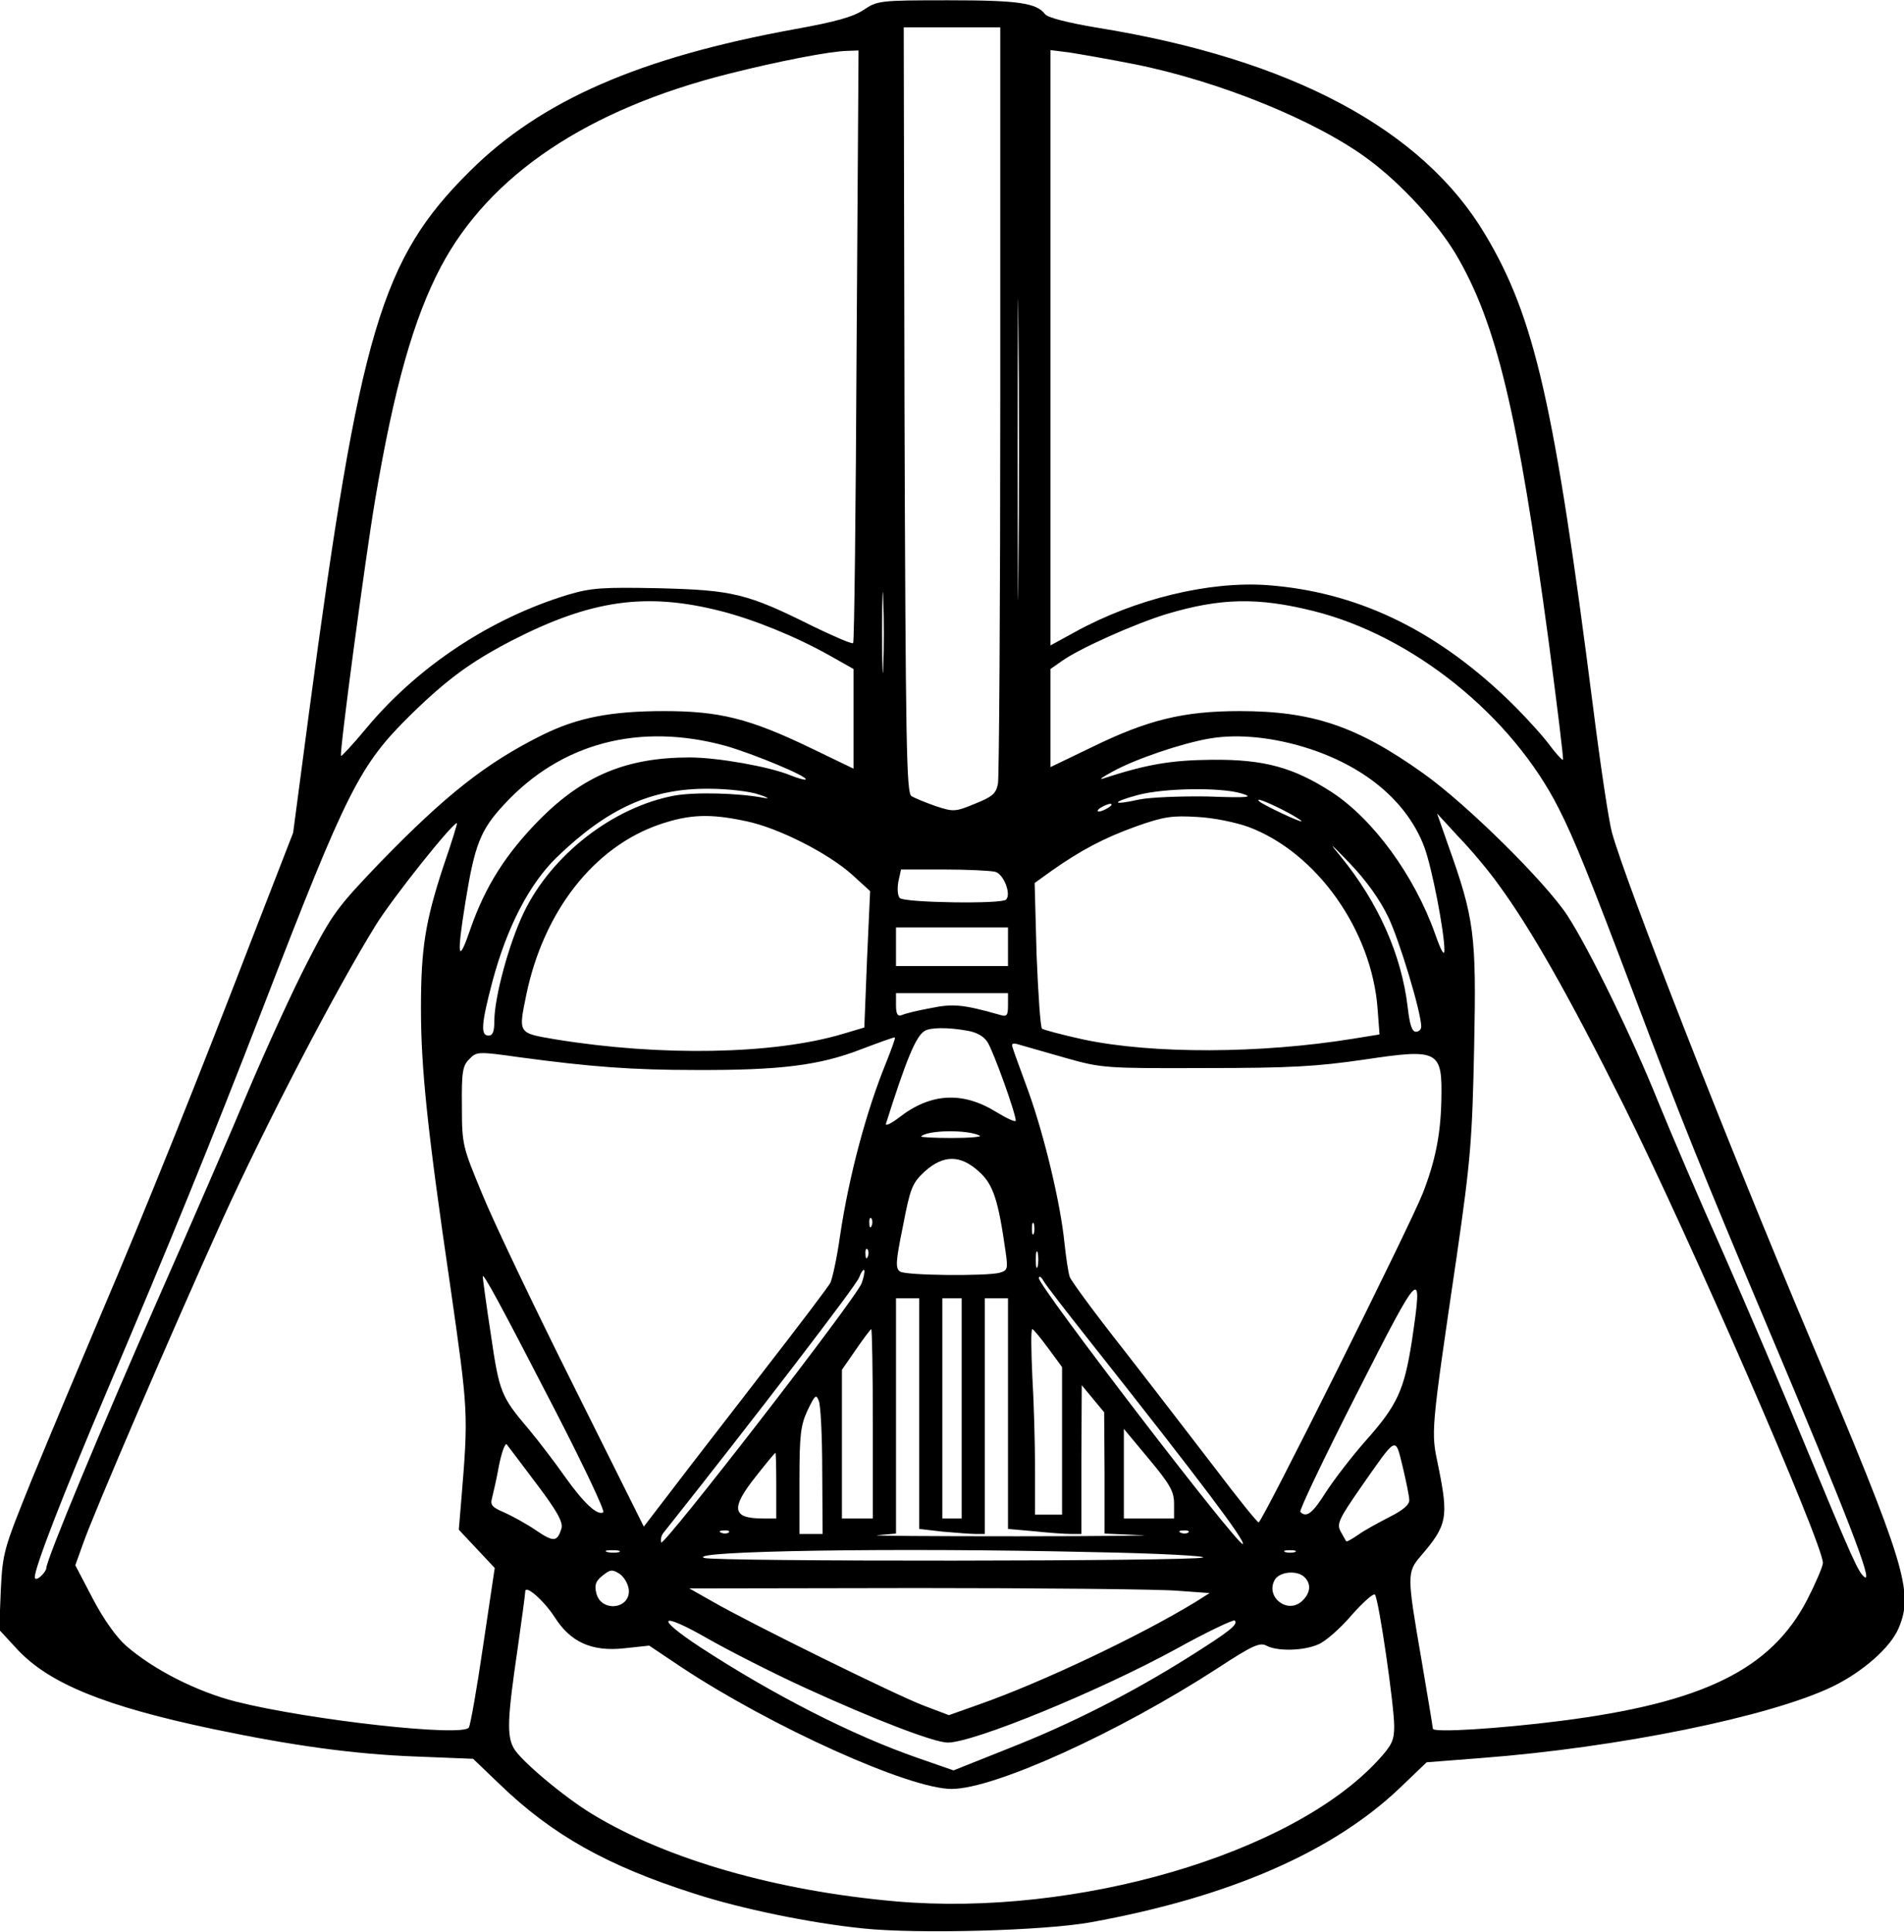<?xml version="1.0" encoding="UTF-8" standalone="yes"?>
<svg version="1.0" xmlns="http://www.w3.org/2000/svg" width="492.865" height="500" viewBox="0 0 493 500" preserveAspectRatio="xMidYMid meet">
  <g transform="translate(0,500) scale(0.1,-0.1)" fill="#000000" stroke="none">
    <path d="M2236 4975 c-27 -18 -73 -31 -179 -50 -400 -73 -656 -184 -840 -367
-230 -228 -285 -413 -417 -1403 l-41 -310 -101 -260 c-145 -377 -281 -716
-398 -990 -56 -132 -136 -323 -178 -425 -73 -181 -75 -187 -80 -287 l-4 -101
48 -52 c82 -87 225 -146 506 -205 205 -43 365 -65 523 -71 l150 -6 70 -67
c135 -130 277 -210 503 -282 120 -39 299 -76 436 -90 141 -15 471 -6 591 16
358 65 626 182 800 348 l69 66 141 11 c355 27 748 107 910 185 78 38 150 101
171 151 40 94 18 164 -231 754 -212 502 -475 1175 -511 1305 -8 28 -30 174
-49 325 -100 783 -151 1009 -279 1223 -162 273 -503 455 -1005 536 -77 13
-128 26 -135 35 -22 29 -69 36 -250 36 -179 0 -184 -1 -220 -25z m354 -1009
c0 -530 -3 -977 -6 -994 -5 -26 -15 -34 -60 -52 -51 -21 -55 -21 -101 -6 -26
9 -55 21 -63 26 -13 8 -15 132 -18 1000 l-2 990 125 0 125 0 0 -964z m-372
139 c-2 -421 -6 -767 -9 -769 -3 -3 -49 17 -103 43 -172 86 -208 94 -399 99
-148 3 -176 1 -237 -17 -200 -61 -388 -185 -522 -346 -34 -41 -64 -73 -65 -71
-5 5 63 513 88 661 49 291 100 472 171 606 126 237 379 407 746 499 127 32
260 58 306 59 l29 1 -5 -765z m717 730 c222 -44 477 -148 611 -249 84 -63 175
-162 224 -244 105 -178 160 -409 240 -1002 22 -167 39 -304 37 -306 -2 -2 -20
18 -40 45 -21 27 -70 80 -110 118 -188 178 -388 272 -615 289 -151 11 -344
-36 -498 -121 l-64 -35 0 771 0 770 48 -6 c26 -4 101 -17 167 -30z m-298
-1312 c-1 -175 -2 -34 -2 312 0 347 1 490 2 318 2 -171 2 -455 0 -630z m-350
-246 c-1 -45 -3 -5 -3 88 0 94 2 130 3 82 2 -48 2 -125 0 -170z m-421 142 c83
-21 193 -65 282 -115 l62 -35 0 -129 0 -129 -112 54 c-158 76 -236 95 -378 95
-139 0 -225 -17 -316 -62 -145 -72 -250 -155 -420 -330 -111 -116 -124 -133
-187 -256 -38 -73 -106 -222 -152 -330 -45 -108 -151 -352 -235 -542 -146
-331 -290 -677 -290 -698 0 -5 -7 -15 -15 -22 -9 -8 -15 -8 -15 -2 0 25 71
209 187 482 168 396 262 626 405 995 217 562 249 625 381 755 95 93 157 138
263 193 205 105 347 125 540 76z m1535 0 c257 -64 514 -271 635 -511 40 -78
82 -183 198 -490 113 -300 179 -464 339 -843 210 -497 280 -678 254 -656 -16
13 -31 47 -153 341 -53 129 -148 352 -211 495 -64 143 -140 321 -170 395 -66
164 -177 392 -234 480 -56 86 -261 289 -374 369 -171 122 -287 161 -475 161
-146 0 -239 -23 -382 -93 l-108 -52 0 127 0 127 30 21 c45 32 188 96 270 121
140 42 237 44 381 8z m-1522 -349 c73 -21 215 -80 207 -87 -2 -2 -20 3 -40 11
-53 22 -188 46 -260 46 -162 0 -274 -46 -387 -159 -88 -89 -142 -173 -181
-285 -32 -94 -36 -73 -13 69 24 149 39 188 101 254 147 159 350 212 573 151z
m1516 -9 c146 -49 250 -139 293 -253 20 -54 52 -220 52 -267 0 -17 -9 -1 -24
42 -54 152 -161 298 -269 368 -98 63 -173 84 -307 83 -107 -1 -169 -11 -285
-49 -11 -3 1 5 27 19 58 32 179 73 250 85 75 13 170 3 263 -28z m-1430 -117
c22 -7 29 -11 15 -9 -66 13 -181 16 -235 6 -158 -30 -317 -153 -389 -303 -38
-79 -76 -219 -76 -280 0 -27 -4 -38 -15 -38 -21 0 -19 30 10 140 38 142 96
253 167 322 132 127 245 178 393 177 50 0 108 -7 130 -15z m1249 3 c33 -10 21
-12 -87 -8 -70 1 -149 -2 -178 -8 -71 -16 -73 -7 -2 12 69 18 213 20 267 4z
m106 -42 c28 -14 50 -28 50 -30 0 -5 -99 42 -109 51 -12 11 15 1 59 -21z
m-450 5 c-8 -5 -19 -10 -25 -10 -5 0 -3 5 5 10 8 5 20 10 25 10 6 0 3 -5 -5
-10z m-938 -35 c83 -17 213 -83 275 -139 l46 -42 -8 -176 -7 -177 -57 -17
c-179 -53 -470 -58 -741 -14 -100 17 -98 14 -77 117 45 215 175 382 346 440
77 26 130 28 223 8z m1301 -15 c176 -66 319 -267 334 -471 l5 -66 -68 -11
c-240 -39 -520 -40 -699 -2 -55 12 -103 25 -107 28 -4 4 -10 91 -14 192 l-5
185 43 31 c75 53 137 86 221 116 71 25 92 28 157 24 42 -2 100 -14 133 -26z
m647 -149 c83 -113 181 -285 324 -571 171 -343 516 -1135 516 -1185 0 -9 -19
-53 -41 -96 -94 -180 -269 -266 -639 -313 -158 -20 -330 -31 -330 -20 0 5 -14
87 -30 182 -37 214 -37 223 -2 264 70 81 73 101 46 234 -19 90 -20 82 48 544
36 249 40 300 45 540 6 292 1 332 -68 525 l-28 80 57 -62 c32 -33 78 -88 102
-122z m-2732 47 c-47 -143 -58 -212 -58 -368 0 -156 17 -317 76 -719 47 -328
47 -328 28 -558 l-6 -72 46 -49 47 -50 -30 -201 c-16 -110 -33 -206 -37 -212
-15 -25 -412 19 -603 67 -102 26 -214 83 -285 145 -25 22 -59 70 -86 122 l-45
86 19 53 c27 79 238 568 363 844 111 244 292 592 396 760 44 71 198 264 210
264 2 0 -14 -51 -35 -112z m2447 -132 c29 -61 85 -246 85 -283 0 -7 -6 -13
-14 -13 -10 0 -16 19 -21 63 -16 136 -76 271 -173 390 -34 41 -29 37 23 -17
43 -45 78 -94 100 -140z m-1018 118 c22 -6 42 -58 28 -72 -11 -12 -263 -8
-275 4 -6 6 -7 24 -4 42 l7 32 111 0 c61 0 121 -3 133 -6z m33 -194 l0 -50
-145 0 -145 0 0 50 0 50 145 0 145 0 0 -50z m0 -151 c0 -28 -3 -31 -22 -25
-95 27 -121 29 -179 17 -33 -6 -66 -14 -74 -18 -11 -4 -15 3 -15 26 l0 31 145
0 145 0 0 -31z m-107 -66 c25 -4 44 -14 54 -30 15 -23 73 -184 73 -203 0 -5
-22 5 -50 22 -87 54 -170 50 -252 -14 -21 -16 -36 -23 -34 -16 52 164 77 226
100 240 14 9 58 10 109 1z m-209 -84 c-51 -125 -96 -293 -119 -448 -8 -57 -20
-111 -25 -121 -6 -11 -81 -110 -168 -222 -86 -112 -193 -249 -236 -306 l-79
-103 -183 367 c-101 202 -207 424 -235 493 -51 123 -53 128 -53 228 -1 90 2
105 19 122 19 20 23 20 130 5 185 -25 293 -33 455 -33 220 -1 322 12 428 53
48 18 88 33 89 31 2 -1 -9 -31 -23 -66z m466 13 c92 -26 102 -27 360 -26 222
0 289 4 413 22 194 29 202 24 199 -108 -2 -87 -16 -156 -48 -238 -32 -82 -416
-852 -425 -852 -4 0 -55 64 -115 143 -60 78 -166 216 -237 307 -71 90 -132
173 -137 185 -4 11 -10 52 -14 90 -10 99 -51 273 -93 390 -20 55 -39 106 -41
114 -4 11 0 13 19 7 13 -4 67 -19 119 -34z m-223 -201 c6 -3 -26 -6 -72 -6
-46 0 -82 2 -80 4 17 17 121 18 152 2z m-1 -94 c36 -33 49 -73 68 -208 6 -43
5 -47 -16 -53 -36 -9 -241 -7 -257 3 -13 8 -12 25 7 118 19 99 24 111 56 141
49 44 93 44 142 -1z m-279 -139 c-3 -8 -6 -5 -6 6 -1 11 2 17 5 13 3 -3 4 -12
1 -19z m420 -20 c-3 -7 -5 -2 -5 12 0 14 2 19 5 13 2 -7 2 -19 0 -25z m-430
-60 c-3 -8 -6 -5 -6 6 -1 11 2 17 5 13 3 -3 4 -12 1 -19z m440 -25 c-3 -10 -5
-2 -5 17 0 19 2 27 5 18 2 -10 2 -26 0 -35z m-456 -44 c-14 -39 -514 -684
-519 -671 -2 7 0 18 6 25 238 300 498 639 506 660 6 15 12 24 14 19 1 -5 -2
-20 -7 -33z m-790 -336 c71 -138 126 -254 121 -257 -15 -9 -50 23 -99 92 -26
37 -68 92 -93 122 -73 86 -77 96 -99 246 -12 78 -21 146 -21 150 0 13 45 -70
191 -353z m1384 182 c284 -359 400 -513 393 -521 -10 -9 -528 666 -528 688 0
7 6 4 12 -7 6 -11 62 -83 123 -160z m831 6 c-20 -128 -37 -167 -121 -261 -36
-41 -82 -101 -102 -132 -34 -54 -50 -67 -66 -51 -4 3 62 141 146 306 167 329
172 334 143 138z m-1276 -190 l0 -298 61 -7 c34 -3 73 -6 85 -6 l24 0 0 305 0
305 30 0 30 0 0 -299 0 -298 68 -6 c37 -4 79 -7 95 -7 l27 0 0 193 1 192 29
-35 29 -35 1 -157 0 -157 93 -4 c50 -1 -92 -3 -318 -3 -225 0 -389 1 -362 3
l47 4 0 305 0 304 30 0 30 0 0 -299z m110 14 l0 -285 -25 0 -25 0 0 285 0 285
25 0 25 0 0 -285z m-230 -40 l0 -245 -40 0 -40 0 0 192 0 193 36 52 c20 29 38
53 40 53 2 0 4 -110 4 -245z m454 196 l36 -49 0 -191 0 -191 -35 0 -35 0 0
118 c0 66 -3 174 -7 240 -3 67 -4 122 0 122 3 0 21 -22 41 -49z m-585 -318 l1
-163 -30 0 -30 0 0 138 c0 118 3 143 21 182 19 39 22 43 29 25 5 -11 9 -93 9
-182z m911 -85 l0 -38 -65 0 -65 0 0 116 0 116 65 -78 c55 -66 65 -84 65 -116z
m-1651 52 c53 -70 69 -99 65 -115 -11 -36 -20 -37 -67 -5 -25 17 -62 37 -82
46 -31 13 -36 19 -31 37 3 12 12 50 18 84 7 35 16 59 20 55 3 -4 38 -50 77
-102z m2260 -42 c1 -12 -17 -27 -51 -44 -29 -15 -66 -35 -81 -46 -16 -11 -30
-19 -31 -17 -2 2 -8 14 -15 26 -10 19 -4 32 50 110 98 140 91 137 111 57 9
-38 17 -77 17 -86z m-1639 37 l0 -85 -34 0 c-81 0 -85 26 -18 110 26 33 48 60
50 60 1 0 2 -38 2 -85z m-123 -121 c-3 -3 -12 -4 -19 -1 -8 3 -5 6 6 6 11 1
17 -2 13 -5z m1190 0 c-3 -3 -12 -4 -19 -1 -8 3 -5 6 6 6 11 1 17 -2 13 -5z
m-1474 -51 c-7 -2 -21 -2 -30 0 -10 3 -4 5 12 5 17 0 24 -2 18 -5z m1227 0
c167 -3 295 -10 285 -14 -26 -10 -1268 -11 -1292 -1 -45 18 493 27 1007 15z
m523 0 c-7 -2 -19 -2 -25 0 -7 3 -2 5 12 5 14 0 19 -2 13 -5z m-1725 -96 c6
-52 -72 -61 -84 -10 -5 20 -2 31 16 45 20 16 25 17 44 5 12 -8 22 -26 24 -40z
m1750 31 c18 -18 15 -42 -7 -62 -37 -34 -94 10 -71 54 12 23 59 27 78 8z
m-1942 -103 c41 -65 96 -90 180 -81 l65 7 82 -55 c234 -155 591 -316 701 -316
111 0 432 146 688 312 90 59 110 68 127 59 27 -15 95 -14 134 3 18 7 57 41 86
75 30 34 57 58 61 54 10 -11 50 -287 50 -341 0 -36 -6 -49 -42 -88 -224 -243
-782 -406 -1249 -365 -307 27 -591 108 -784 225 -72 43 -189 141 -205 172 -18
32 -16 78 10 255 11 77 20 144 20 150 0 19 48 -23 76 -66z m1613 68 l83 -6
-38 -24 c-143 -87 -396 -207 -558 -264 l-79 -28 -66 25 c-71 27 -447 212 -546
269 l-60 34 590 1 c325 0 628 -3 674 -7z m-965 -251 c179 -82 335 -142 370
-142 67 0 389 132 589 241 81 45 151 78 154 75 10 -10 -13 -28 -121 -96 -145
-91 -301 -171 -464 -235 l-143 -57 -92 32 c-168 58 -374 163 -564 287 -119 78
-106 94 18 23 56 -32 170 -90 253 -128z"/>
  </g>
</svg>